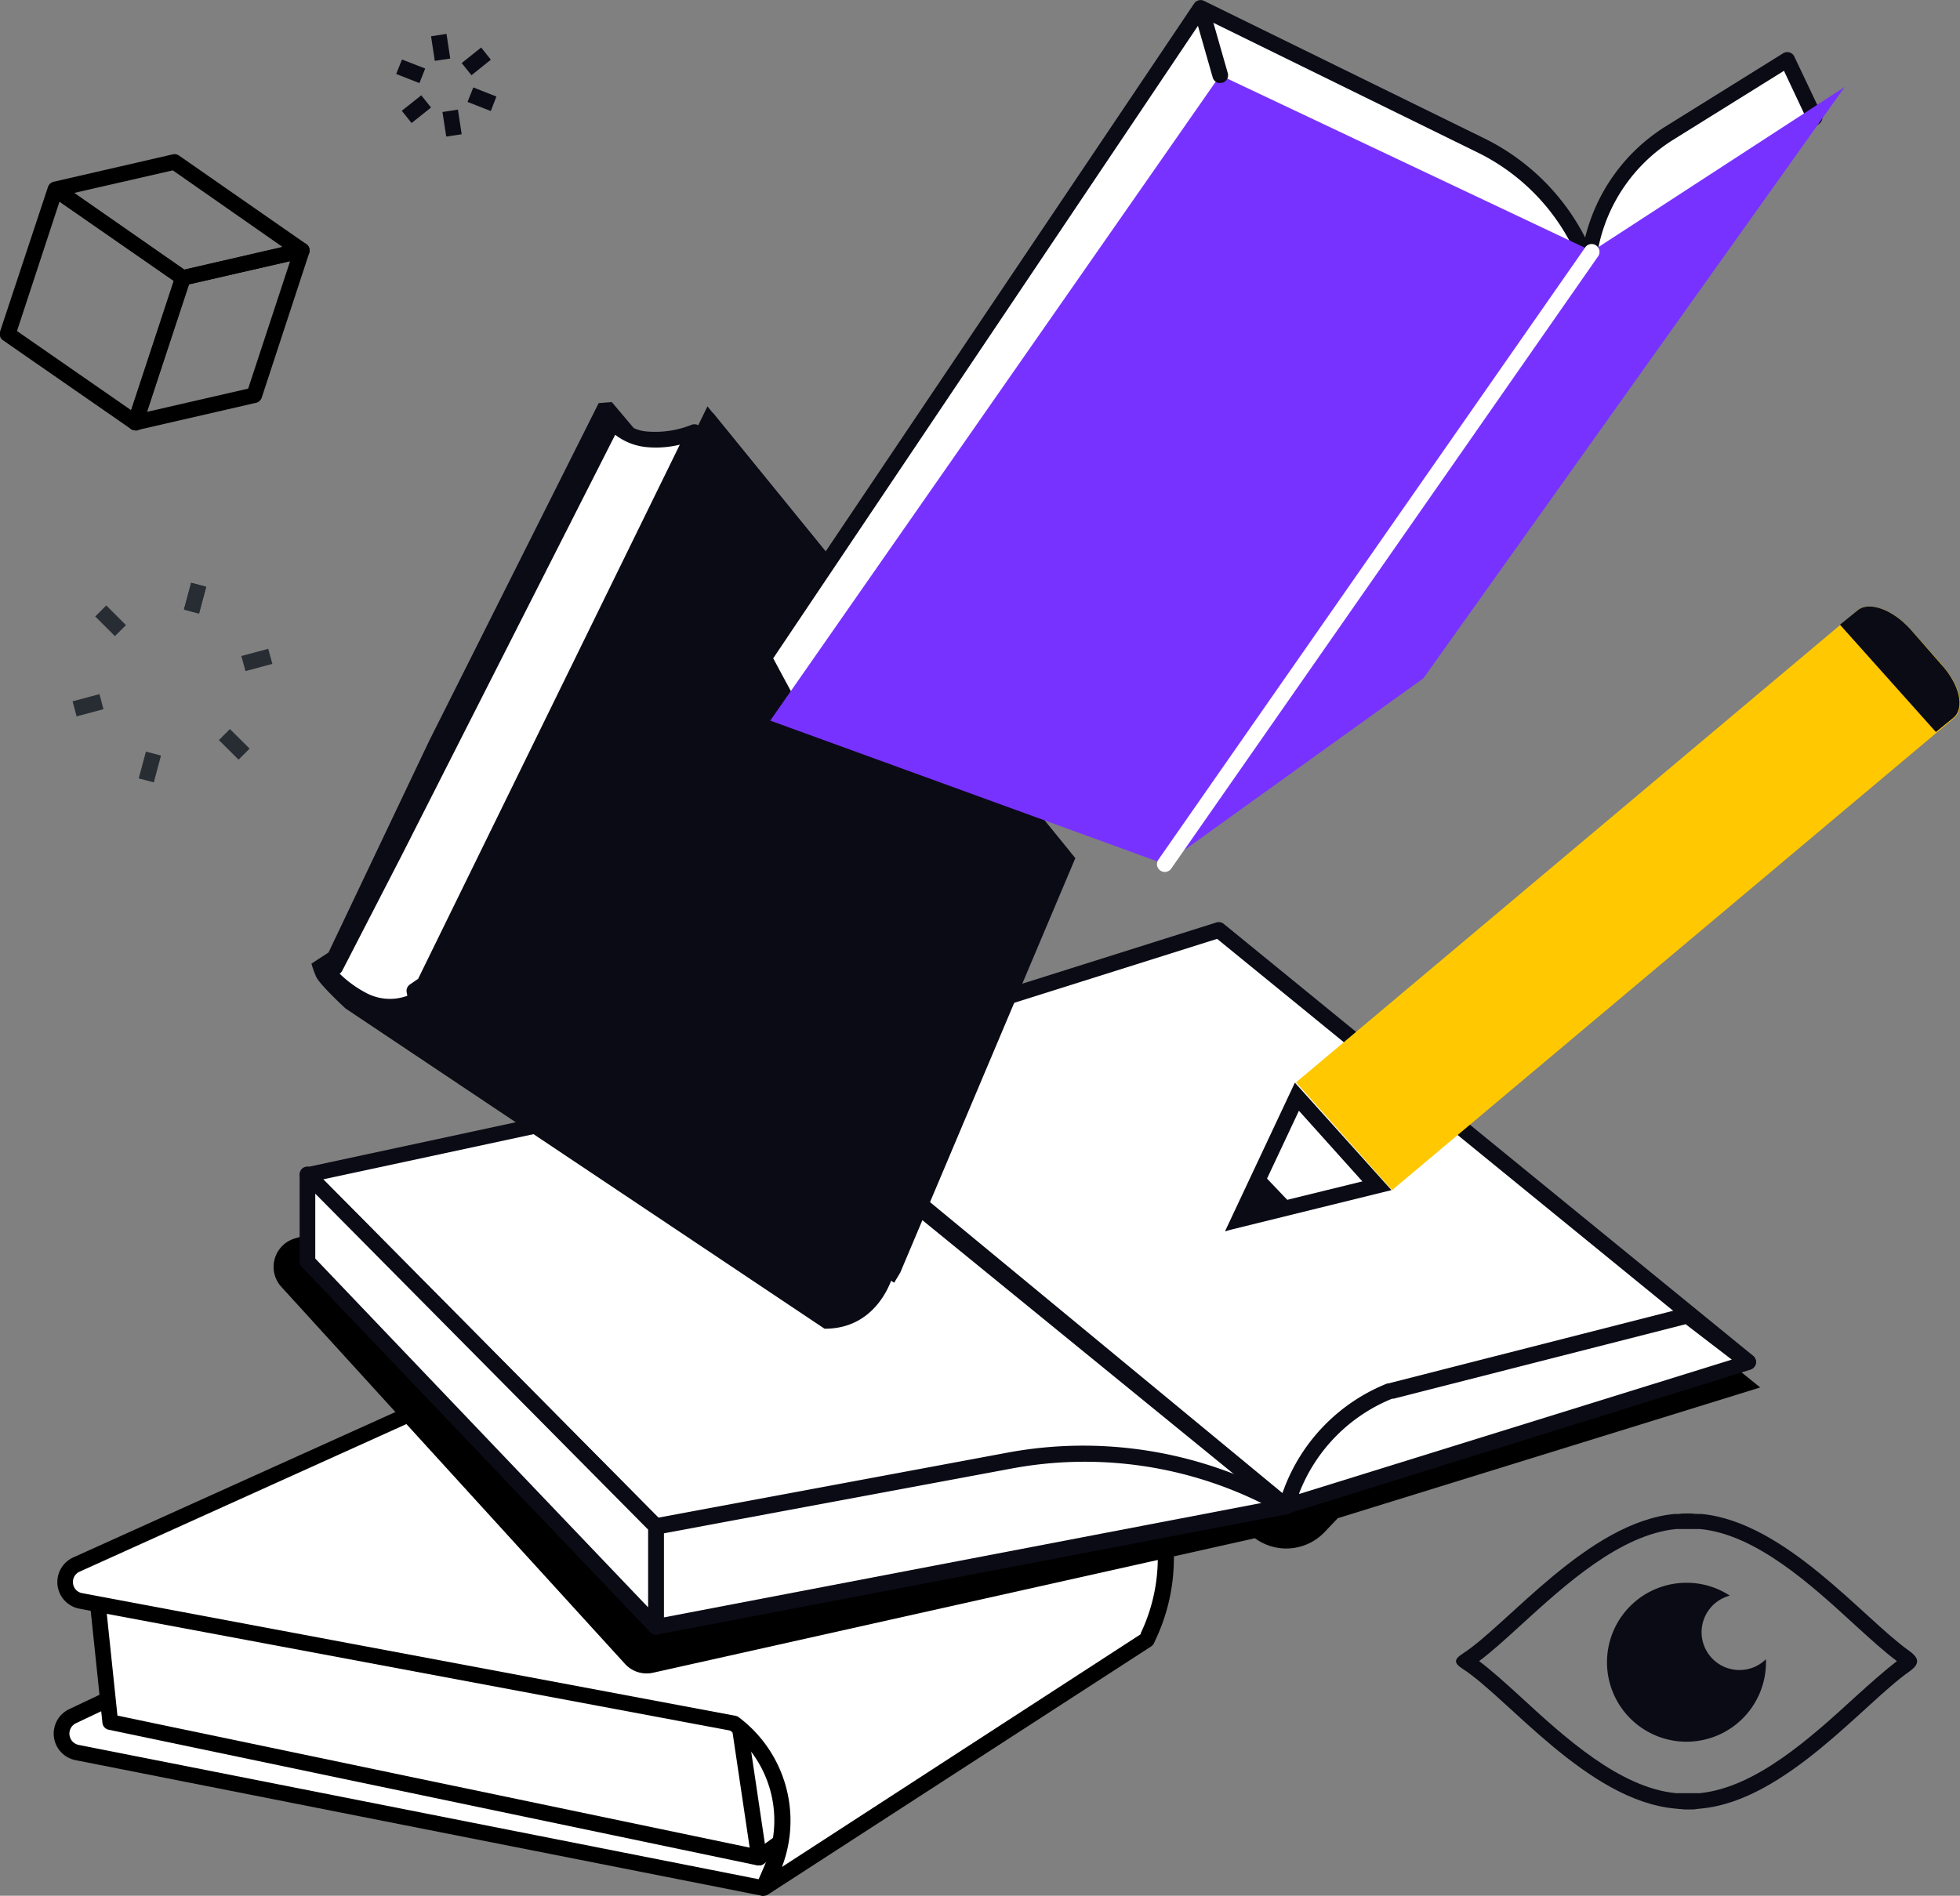 <?xml version="1.0" encoding="UTF-8"?> <svg xmlns="http://www.w3.org/2000/svg" xmlns:xlink="http://www.w3.org/1999/xlink" viewBox="0 0 204.16 197.52"><rect x="0" y="0" width="204.16" height="197.52" fill="#808080" stroke="none"/><defs><style>.cls-1{fill:none;}.cls-2{fill:#fff;}.cls-3{fill:#0b0b16;}.cls-4{clip-path:url(#clip-path);}.cls-5{fill:#7832ff;}.cls-6{fill:#ffc800;}.cls-7{fill:#282d33;}</style><clipPath id="clip-path" transform="translate(0 0)"><rect class="cls-1" width="204.16" height="197.52"></rect></clipPath></defs><g id="Layer_2" data-name="Layer 2"><g id="Layer_1-2" data-name="Layer 1"><path class="cls-2" d="M79.53,196.71,8,182.59a2,2,0,0,1-.47-3.77l35.34-16.75,49.66,3.61-13,31Z" transform="translate(0 0)"></path><path d="M43.05,162.9,7.9,179.55a1.2,1.2,0,0,0,.28,2.25l70.86,14,12.33-29.37L43.05,162.9Zm36.48,34.62h-.16L7.86,183.39a2.82,2.82,0,0,1-.66-5.31l35.35-16.75a.77.77,0,0,1,.4-.07l49.66,3.61a.82.82,0,0,1,.64.39.8.8,0,0,1,0,.74l-13,31a.82.82,0,0,1-.75.49Z" transform="translate(0 0)"></path><polygon class="cls-2" points="11.48 179.43 9.98 165.09 76.89 174.66 76.87 177.29 90.4 185.41 79.06 193.54 11.48 179.43 11.48 179.43"></polygon><path d="M12.23,178.75l66.65,13.92,10-7.2L76.46,178a.83.83,0,0,1-.4-.71v-1.92L10.9,166l1.33,12.71Zm66.83,15.61-.16,0L11.31,180.22a.82.82,0,0,1-.64-.71l-1.5-14.33a.82.82,0,0,1,.24-.68.8.8,0,0,1,.68-.21L77,173.85a.81.81,0,0,1,.69.81v2.17l13.13,7.88a.81.81,0,0,1,.39.66.79.79,0,0,1-.33.7l-11.34,8.14a.83.83,0,0,1-.48.15Z" transform="translate(0 0)"></path><polygon class="cls-2" points="77.08 180.09 79.06 193.54 77.08 180.09 77.08 180.09"></polygon><path d="M79.06,194.36a.81.81,0,0,1-.8-.7l-2-13.45a.81.81,0,0,1,.69-.93.82.82,0,0,1,.92.69l2,13.46a.82.82,0,0,1-.69.92Z" transform="translate(0 0)"></path><path class="cls-2" d="M8,163,64.3,137.56a5.22,5.22,0,0,1,3.26-.34l50.91,14.95h0a19.18,19.18,0,0,1,1.07,18.36l-.15.3L79.53,196.71l.82-1.79a12.61,12.61,0,0,0-3.95-15.34h0l-68-12.77A2,2,0,0,1,8,163Z" transform="translate(0 0)"></path><path d="M8.3,163.75h0A1.17,1.17,0,0,0,7.61,165a1.16,1.16,0,0,0,1,1l68,12.77a.87.87,0,0,1,.34.15,13.48,13.48,0,0,1,4.5,15.6l37.37-24.25,0-.1a18.26,18.26,0,0,0-.86-17.32L67.33,138a4.45,4.45,0,0,0-2.7.3L8.3,163.75Zm71.23,33.77a.8.8,0,0,1-.53-.19.82.82,0,0,1-.21-1l.82-1.79a11.84,11.84,0,0,0-3.55-14.23L8.27,167.61a2.82,2.82,0,0,1-.64-5.34h0L64,136.82a6.11,6.11,0,0,1,3.77-.4l51,15a.83.83,0,0,1,.46.34,19.9,19.9,0,0,1,1.11,19.14l-.14.31a.85.85,0,0,1-.29.33L80,197.39a.78.78,0,0,1-.44.13Z" transform="translate(0 0)"></path><path d="M40.66,126.05l-10,3a3.09,3.09,0,0,0-1.38,5l35.8,39.29a3.06,3.06,0,0,0,3,.93l62.64-14h0a5.51,5.51,0,0,0,7.27-.66l1.36-1.43,44-13.62-49.21-39.78-93.45,21.2Z" transform="translate(0 0)"></path><path class="cls-2" d="M133.94,156.94l48.16-15L127,96.91l-31.35,9.88a23.41,23.41,0,0,0-11.93,8.62h0l50.26,41.53Z" transform="translate(0 0)"></path><path class="cls-3" d="M84.79,115.27,134.11,156l46.3-14.43L126.78,97.82l-30.93,9.75a22.75,22.75,0,0,0-11.06,7.7Zm49.15,42.48a.76.76,0,0,1-.52-.19L83.16,116a.81.81,0,0,1-.14-1.1A24.35,24.35,0,0,1,95.36,106l31.35-9.89a.83.83,0,0,1,.76.15l55.14,45a.83.83,0,0,1,.29.78.82.82,0,0,1-.56.63l-48.16,15a.67.67,0,0,1-.24,0Z" transform="translate(0 0)"></path><path class="cls-2" d="M133.94,156.94l.63-1.66a18.1,18.1,0,0,1,10.24-10.34l30.92-7.9,6.37,4.89-48.16,15Z" transform="translate(0 0)"></path><path class="cls-3" d="M145.06,145.71a17.38,17.38,0,0,0-9.73,9.86l0,.09,45.06-14-4.81-3.69-30.49,7.78Zm-11.12,12a.81.81,0,0,1-.6-.26.79.79,0,0,1-.16-.84l.63-1.66a19,19,0,0,1,10.7-10.81l.1,0,30.92-7.89a.77.77,0,0,1,.69.14l6.37,4.89a.81.81,0,0,1,.31.78.83.83,0,0,1-.56.64l-48.16,15a.67.67,0,0,1-.24,0Z" transform="translate(0 0)"></path><path class="cls-2" d="M133.94,156.94,85.39,117.36A16.79,16.79,0,0,0,71.26,114L32,122.39,68.32,159l65.62-2.09Z" transform="translate(0 0)"></path><path class="cls-3" d="M33.65,122.87l35,35.34,63.09-2L84.88,118a15.92,15.92,0,0,0-13.45-3.24l-37.78,8.12Zm34.67,37a.82.82,0,0,1-.58-.24L31.45,123a.82.82,0,0,1,.41-1.37l39.22-8.43a17.59,17.59,0,0,1,14.83,3.57l48.54,39.58a.83.83,0,0,1,.26.89.82.82,0,0,1-.75.55l-65.61,2.09Z" transform="translate(0 0)"></path><path class="cls-2" d="M133.94,156.94,68.32,169.5V159l36.94-6.88a42.09,42.09,0,0,1,26.16,3.56l2.52,1.23Z" transform="translate(0 0)"></path><path class="cls-3" d="M69.14,159.71v8.81l62.25-11.92-.33-.16A41.5,41.5,0,0,0,105.41,153l-36.27,6.76Zm-.82,10.6a.84.84,0,0,1-.52-.18.85.85,0,0,1-.29-.63V159a.81.81,0,0,1,.66-.8l36.94-6.88A43.2,43.2,0,0,1,131.78,155l2.51,1.23a.79.79,0,0,1,.45.83.82.82,0,0,1-.65.7L68.48,170.3Z" transform="translate(0 0)"></path><polygon class="cls-2" points="68.32 159.03 32.03 122.39 32.03 131.46 68.32 169.5 68.32 159.03 68.32 159.03"></polygon><path class="cls-3" d="M32.84,131.13l34.67,36.34v-8.1l-34.67-35v6.77Zm35.48,39.18a.79.79,0,0,1-.59-.25L31.44,132a.79.79,0,0,1-.23-.56v-9.07a.81.81,0,0,1,1.39-.58l36.3,36.65a.82.82,0,0,1,.24.57V169.5a.84.84,0,0,1-.52.76.76.76,0,0,1-.3.05Z" transform="translate(0 0)"></path><path d="M7.74,20.1l11.48,8,10.24-2.35L18,17.75,7.74,20.1Zm11.31,9.65a.83.83,0,0,1-.46-.14L5.3,20.39A.82.82,0,0,1,5,19.57a.8.8,0,0,1,.62-.64L18,16.08a.83.83,0,0,1,.65.13L31.9,25.43a.82.82,0,0,1,.34.82.86.86,0,0,1-.62.64L19.23,29.73l-.18,0Z" transform="translate(0 0)"></path><g class="cls-4"><path d="M26.48,41.18h0Zm-6.8-11.55L15.32,42.91l10.53-2.42,4.37-13.28L19.68,29.63ZM14.09,44.84a.84.84,0,0,1-.6-.27.83.83,0,0,1-.17-.8l5-15.09a.79.79,0,0,1,.59-.53L31.26,25.3a.82.82,0,0,1,.78.25.8.8,0,0,1,.17.8L27.26,41.44a.81.81,0,0,1-.6.53L14.28,44.82l-.19,0Z" transform="translate(0 0)"></path><path d="M1.77,34.49l11.89,8.25,4.43-13.48L6.2,21,1.77,34.49ZM14.09,44.84a.79.79,0,0,1-.46-.15L.35,35.48A.81.81,0,0,1,0,34.56L5,19.47A.8.8,0,0,1,5.51,19a.83.83,0,0,1,.72.1l13.28,9.22a.79.79,0,0,1,.31.92l-5,15.09a.82.82,0,0,1-.52.52.75.75,0,0,1-.26,0Z" transform="translate(0 0)"></path></g><path class="cls-3" d="M85.89,138.44,36,105.08s-2.75-2.52-3.09-3.36a11.14,11.14,0,0,1-.47-1.32l1.78-1.16,10.46-22L62.36,42l1.34-.11L40.54,97.65,93.1,132.6s-1.36,5.86-7.21,5.84Z" transform="translate(0 0)"></path><polygon class="cls-3" points="73.69 42.34 111.44 88.75 93.2 131.94 92.57 132.99 44.48 102.26 73.69 42.34 73.69 42.34"></polygon><polygon class="cls-3" points="74.25 43 112.01 89.41 93.77 132.6 93.14 133.65 45.05 102.92 74.25 43 74.25 43"></polygon><polygon class="cls-3" points="63.7 41.86 67.67 46.57 38.52 103.51 34.91 100.78 63.7 41.86 63.7 41.86"></polygon><path class="cls-2" d="M72.36,45,44.19,102.54l-1,.7.18,1a6,6,0,0,1-5.44,0A12.62,12.62,0,0,1,34,101.18l.91-.4L41.15,88.7,63.86,43.93a4.94,4.94,0,0,0,3.62,1.85A11,11,0,0,0,72.36,45Z" transform="translate(0 0)"></path><path class="cls-3" d="M35.38,101.45a11.83,11.83,0,0,0,2.87,2.06,5.25,5.25,0,0,0,4.18.24l-.07-.36a.82.82,0,0,1,.34-.82l.85-.58L70.81,46.33a10.44,10.44,0,0,1-3.41.26,6.34,6.34,0,0,1-3.32-1.29L41.87,89.07l-6.23,12.09a.89.89,0,0,1-.26.29Zm5.24,4.25a7,7,0,0,1-3.08-.73,13.39,13.39,0,0,1-4.16-3.28.81.81,0,0,1,.31-1.26l.63-.28,6.1-11.82L63.13,43.56a.82.82,0,0,1,.69-.44.85.85,0,0,1,.73.37,4.13,4.13,0,0,0,3,1.48,10.15,10.15,0,0,0,4.51-.72.83.83,0,0,1,.88.22.79.79,0,0,1,.13.9L44.92,102.9a.79.79,0,0,1-.28.32l-.58.39.08.47a.81.81,0,0,1-.38.85,6.68,6.68,0,0,1-3.14.77Z" transform="translate(0 0)"></path><path class="cls-2" d="M165,30.9l24-18.62-2.85-6-12.37,7.7a18.08,18.08,0,0,0-8.25,12.88L165,30.9Z" transform="translate(0 0)"></path><path class="cls-3" d="M185.77,7.41l-11.59,7.22a17.31,17.31,0,0,0-7.88,12.3L166,29,188,12l-2.18-4.63ZM165,31.71a.82.82,0,0,1-.4-.1.81.81,0,0,1-.4-.82l.54-4.07a19,19,0,0,1,8.63-13.47l12.37-7.7a.81.81,0,0,1,1.16.34l2.85,6a.82.82,0,0,1-.24,1l-24,18.62a.76.76,0,0,1-.5.17Z" transform="translate(0 0)"></path><g class="cls-4"><path class="cls-2" d="M82.67,74.26l-3.08-5.71L125.07.81,154.39,15.2a22.47,22.47,0,0,1,10.68,11.3l0,.06L120.21,87.8,82.67,74.26Z" transform="translate(0 0)"></path><path class="cls-3" d="M83.23,73.6l36.68,13.23,44.25-60.37A21.78,21.78,0,0,0,154,15.93L125.34,1.86,80.54,68.59l2.69,5Zm37,15a.66.66,0,0,1-.28,0L82.39,75a.83.83,0,0,1-.44-.38l-3.08-5.72a.82.82,0,0,1,0-.84L124.39.36a.81.81,0,0,1,1-.28l29.33,14.39a23.41,23.41,0,0,1,11.07,11.71.88.88,0,0,1-.07.86L120.86,88.28a.81.81,0,0,1-.65.33Z" transform="translate(0 0)"></path></g><polygon class="cls-5" points="192.15 9.06 148.27 70.67 121.33 90.03 80.23 75.08 127.1 7.84 165.84 26.17 192.15 9.06 192.15 9.06"></polygon><path class="cls-2" d="M121.33,90.85a.82.82,0,0,1-.47-.15.81.81,0,0,1-.2-1.13l44.51-63.86a.82.82,0,0,1,1.34.93L122,90.5a.82.82,0,0,1-.66.35Z" transform="translate(0 0)"></path><g class="cls-4"><polygon class="cls-2" points="127.1 7.84 125.06 0.81 127.1 7.84 127.1 7.84"></polygon><path class="cls-3" d="M127.1,8.66a.8.8,0,0,1-.78-.59l-2-7a.82.82,0,0,1,1.57-.45l2,7a.81.81,0,0,1-.56,1,.57.57,0,0,1-.22,0Z" transform="translate(0 0)"></path><path class="cls-6" d="M202.32,69.3,199,65.57c-1.85-2.06-4.3-2.95-5.48-2L135,112.77,145,124l58.54-49.19c1.18-1,.63-3.41-1.22-5.47Z" transform="translate(0 0)"></path><path class="cls-3" d="M191.65,65.08l10,11.19,1.84-1.5c1.18-1,.63-3.41-1.22-5.47L199,65.57c-1.85-2.06-4.3-2.95-5.48-2l-1.84,1.5Z" transform="translate(0 0)"></path></g><polygon class="cls-2" points="135.09 114.27 143.43 123.56 129.07 127.07 135.09 114.27 135.09 114.27"></polygon><path class="cls-3" d="M134.87,112.82l-7.26,15.45L144.94,124l-10.07-11.21Zm.43,2.91,6.61,7.36-11.38,2.79,4.77-10.15Z" transform="translate(0 0)"></path><polygon class="cls-3" points="134.54 125.49 131.38 122.17 127.64 128.3 134.54 125.49 134.54 125.49"></polygon><polygon class="cls-3" points="51.12 11.57 48.7 10.62 49.3 9.11 51.71 10.06 51.12 11.57 51.12 11.57"></polygon><polygon class="cls-3" points="43.69 8.66 41.27 7.71 41.87 6.2 44.29 7.14 43.69 8.66 43.69 8.66"></polygon><polygon class="cls-3" points="46.48 14.23 46.09 11.67 47.7 11.42 48.09 13.99 46.48 14.23 46.48 14.23"></polygon><polygon class="cls-3" points="45.29 6.34 44.9 3.78 46.51 3.53 46.9 6.1 45.29 6.34 45.29 6.34"></polygon><polygon class="cls-3" points="49.11 7.84 48.09 6.57 50.12 4.95 51.13 6.22 49.11 7.84 49.11 7.84"></polygon><polygon class="cls-3" points="42.87 12.82 41.85 11.54 43.88 9.93 44.9 11.2 42.87 12.82 42.87 12.82"></polygon><polygon class="cls-7" points="20.73 63.93 19.16 63.51 19.91 60.72 21.48 61.14 20.73 63.93 20.73 63.93"></polygon><polygon class="cls-7" points="20.73 63.93 19.16 63.51 19.91 60.72 21.48 61.14 20.73 63.93 20.73 63.93"></polygon><polygon class="cls-7" points="11.97 66.28 9.92 64.23 11.07 63.08 13.12 65.13 11.97 66.28 11.97 66.28"></polygon><polygon class="cls-7" points="7.98 74.64 7.56 73.07 10.36 72.32 10.78 73.89 7.98 74.64 7.98 74.64"></polygon><polygon class="cls-7" points="16.02 81.52 14.45 81.1 15.2 78.31 16.77 78.72 16.02 81.52 16.02 81.52"></polygon><polygon class="cls-7" points="24.85 79.15 22.8 77.11 23.95 75.96 26 78 24.85 79.15 24.85 79.15"></polygon><polygon class="cls-7" points="25.57 69.92 25.14 68.35 27.94 67.6 28.37 69.17 25.57 69.92 25.57 69.92"></polygon><path class="cls-3" d="M176.1,157.69h-.54c-.21,0-.42,0-.63.05l-.51,0c-9,.86-17.39,11.55-22.06,14.55-.93.6-.93,1,0,1.59,4.67,3,13,13.69,22.06,14.55l.51.05c.21,0,.42.05.63.05h.54c.21,0,.42,0,.63-.05l.5-.05c8.75-.84,16.91-10.95,21.65-14.27,1.11-.79,1.08-1.38-.06-2.19-4.74-3.37-12.88-13.4-21.59-14.23l-.5,0c-.21,0-.42-.05-.63-.05Zm-.55,1.62h.55l.17,0,.33,0,.48,0c5.83.56,11.55,5.78,16.14,10,1.65,1.5,3.08,2.81,4.37,3.76-1.29,1-2.72,2.26-4.37,3.76-4.59,4.2-10.31,9.41-16.16,10l-.42,0-.37,0h-.88l-.34,0-.48,0c-5.83-.56-11.55-5.77-16.14-10-1.63-1.49-3.08-2.8-4.36-3.76,1.28-.95,2.73-2.27,4.36-3.76,4.59-4.19,10.31-9.41,16.16-10l.42,0c.13,0,.25,0,.38,0l.16,0Zm.56,0Z" transform="translate(0 0)"></path><path class="cls-3" d="M181.18,174a3.94,3.94,0,0,1-1-7.75,8.16,8.16,0,0,0-4.51-1.34,8.28,8.28,0,1,0,8.28,8.27c0-.1,0-.21,0-.31a3.91,3.91,0,0,1-2.76,1.13Z" transform="translate(0 0)"></path></g></g></svg> 